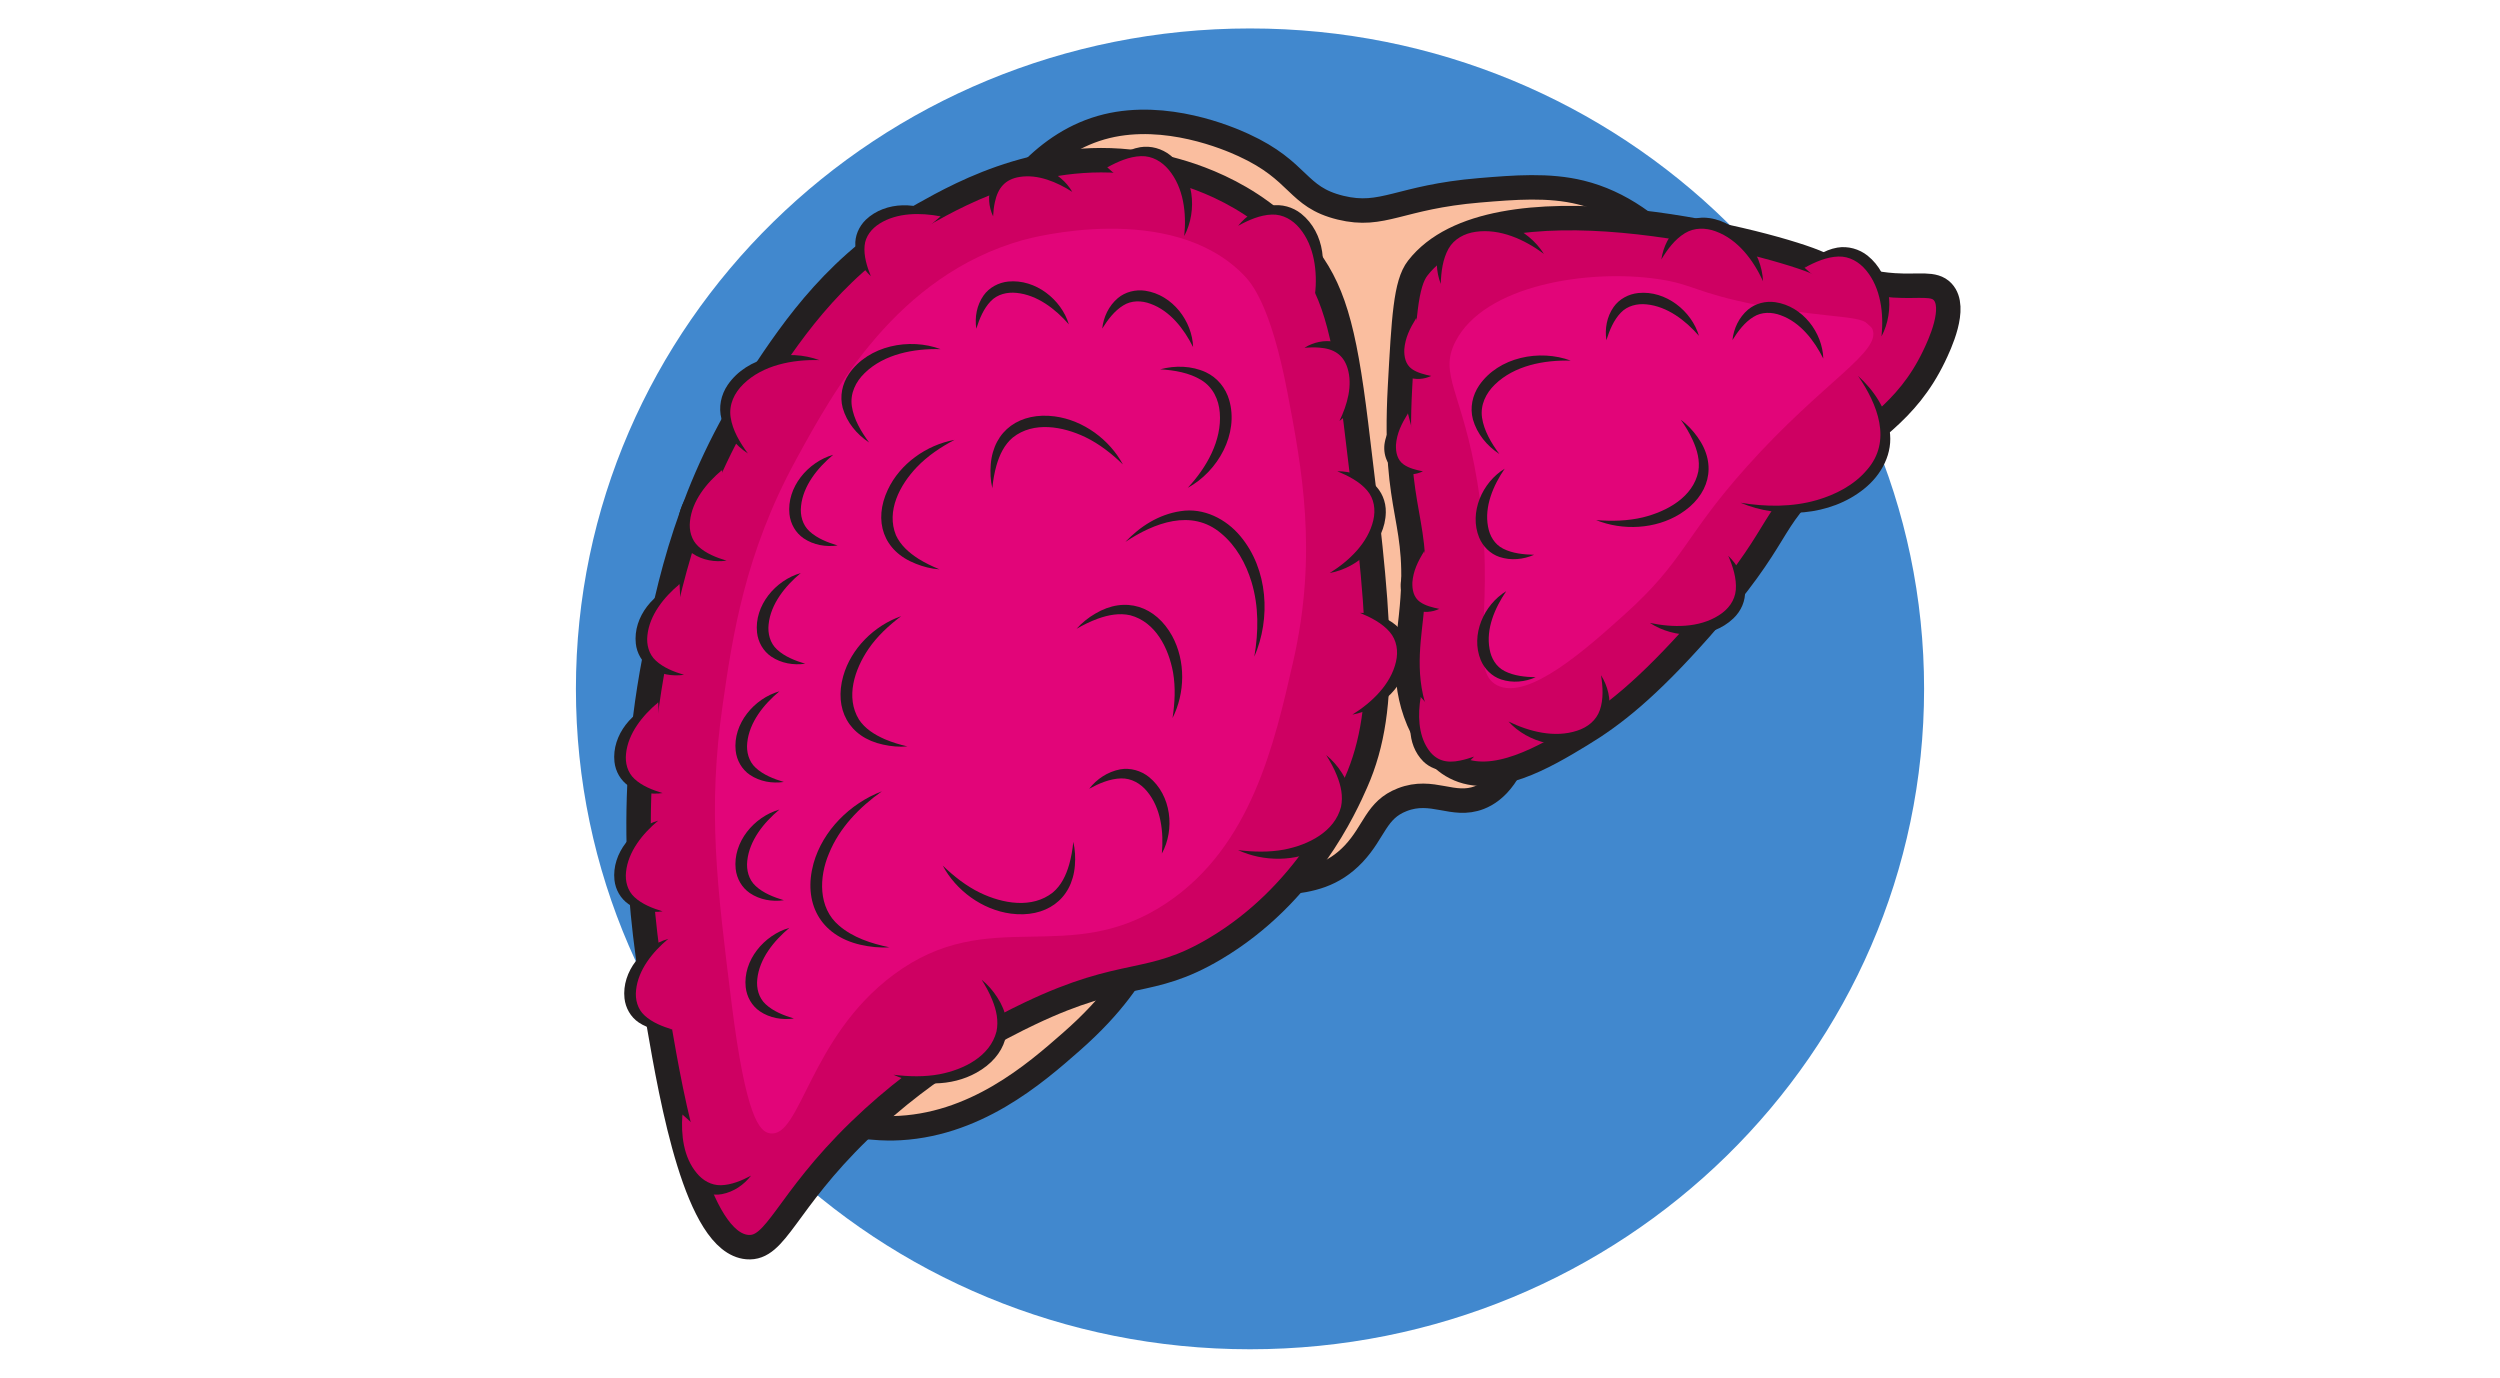 <svg width="920" height="507" viewBox="0 0 920 507" fill="none" xmlns="http://www.w3.org/2000/svg">
<path d="M460 496.531C597.002 496.531 708.065 387.723 708.065 253.5C708.065 119.278 597.002 10.469 460 10.469C322.998 10.469 211.936 119.278 211.936 253.5C211.936 387.723 322.998 496.531 460 496.531Z" fill="#4188CE"/>
<path d="M361.819 86.801C370.492 72.201 384.196 52.062 407.292 46.428C429.142 41.124 451.711 50.654 457.605 53.376C478.592 63 476.963 72.436 493.302 76.426C509.067 80.275 514.721 72.53 544.43 70.041C557.415 68.962 569.921 67.929 581.757 70.84C610.698 77.928 631.734 107.597 638.586 132.055C649.463 170.925 630.2 216.274 589.902 245.004C580.415 251.904 570.975 258.805 561.488 265.659C557.367 284.906 550.18 291.244 544.43 293.497C534.655 297.3 527.18 289.929 516.015 294.295C506.336 298.051 505.905 305.937 498.142 314.2C483.048 330.161 465.223 320.913 442.127 330.912C418.696 341.052 426.171 355.37 394.211 383.396C380.938 395.038 358.609 414.661 328.469 415.224C326.936 415.271 304.942 415.459 290.327 405.694C226.694 363.069 326.552 146.138 361.819 86.801Z" fill="#FABE9F" stroke="#231F20" stroke-width="9" stroke-miterlimit="10"/>
<path d="M535.517 282.418C528.808 278.991 525.646 272.7 523.346 268.1C515.583 252.655 518.123 237.68 519.273 226.742C523.25 189.937 512.564 190.923 515.2 142.43C516.589 117.08 517.26 104.405 521.717 98.677C549.029 63.516 647.306 88.021 667.814 96.283C674.667 99.053 683.196 104.123 697.044 105.015C706.244 105.625 711.706 103.935 714.917 107.409C720.283 113.183 713.719 126.985 711.658 131.257C701.548 152.147 687.269 158.813 670.258 174.211C649.175 193.317 657.273 195.665 625.6 231.483C606.146 253.453 593.735 263.218 581.756 270.447C568.579 278.475 549.652 289.647 535.517 282.418Z" fill="#CE0062" stroke="#231F20" stroke-width="9" stroke-miterlimit="10"/>
<path d="M242.459 377.058C236.996 345.746 229.665 300.961 240.829 242.656C245.861 216.414 253.336 179.187 279.786 139.285C292.436 120.225 308.584 96.377 339.873 78.82C354.056 70.886 386.927 52.437 426.746 61.31C434.221 63 460.815 69.29 479.502 92.34C490.475 105.86 494.596 120.037 499.004 155.95C507.39 224.958 511.607 259.509 499.004 287.958C495.219 296.548 480.748 329.222 447.063 349.173C422.817 363.538 414.384 356.074 378.877 373.021C369.294 377.621 342.509 390.672 316.394 415.975C288.842 442.64 285.775 459.868 274.994 458.929C256.402 457.333 247.202 404.474 242.459 377.058Z" fill="#CE0062" stroke="#231F20" stroke-width="9" stroke-miterlimit="10"/>
<path d="M269.244 369.359C263.781 325.513 260.331 298.145 265.986 259.087C269.531 234.488 273.988 203.739 293.059 168.953C306.906 143.603 330.002 101.447 376.386 88.35C379.261 87.552 430.723 73.75 457.556 101.072C460.527 104.076 467.619 112.151 473.8 144.542C479.119 172.427 484.965 203.458 475.956 243.173C468.961 273.874 460.431 311.43 429.429 332.226C393.061 356.59 364.311 332.273 328.756 358.75C297.754 381.847 294.64 419.027 283.284 417.055C279.546 416.445 274.515 411.375 269.244 369.359Z" fill="#E20579"/>
<path d="M550.946 252.186C539.781 246.506 551.138 223.221 543.663 177.45C538.248 144.355 529.336 138.017 535.565 125.765C546.202 104.827 584.584 98.912 610.267 102.715C623.396 104.64 623.636 107.691 646.779 112.245C675.769 117.925 686.502 115.343 688.994 120.976C692.684 129.426 671.025 140.177 642.706 171.864C619.611 197.683 620.042 206.133 598.048 225.944C584.104 238.478 562.398 258.054 550.946 252.186Z" fill="#E20579"/>
<path d="M306.619 167.357C293.969 174.117 289.992 186.792 294.161 193.881C297.802 200.031 306.906 200.688 308.248 200.782" fill="#E20579"/>
<path d="M306.619 167.357C300.821 172.193 295.55 178.765 294.784 186.229C294.4 189.609 295.311 193.177 297.898 195.524C300.677 198.106 304.511 199.608 308.248 200.735C303.936 201.345 299.431 200.594 295.742 198.106C292.771 196.087 290.902 192.754 290.519 189.234C289.465 179.328 297.275 170.033 306.619 167.357Z" fill="#231F20"/>
<path d="M393.348 119.38C386.448 106.987 373.511 103.09 366.275 107.174C359.998 110.742 359.327 119.662 359.231 120.976" fill="#E20579"/>
<path d="M393.348 119.38C388.413 113.699 381.705 108.535 374.086 107.784C370.636 107.409 366.994 108.301 364.598 110.836C361.963 113.559 360.43 117.314 359.28 120.976C358.657 116.751 359.423 112.338 361.963 108.723C364.023 105.813 367.425 103.982 371.019 103.606C381.13 102.62 390.617 110.272 393.348 119.38Z" fill="#231F20"/>
<path d="M461.582 241.67C469.248 216.226 457.317 194.209 442.175 190.312C428.998 186.932 416.013 197.87 414.144 199.467" fill="#E20579"/>
<path d="M461.582 241.67C463.163 232.516 463.259 223.127 460.575 214.207C458.515 207.4 454.921 200.875 449.363 196.274C438.534 187.073 424.686 192.425 414.144 199.42C419.511 193.739 426.459 189.28 434.461 188.106C442.942 186.745 451.184 190.97 456.454 197.307C466.661 209.513 467.715 227.539 461.582 241.67Z" fill="#231F20"/>
<path d="M294.688 210.875C282.038 217.635 278.061 230.31 282.23 237.399C285.871 243.548 294.975 244.206 296.317 244.299" fill="#E20579"/>
<path d="M294.688 210.875C288.89 215.71 283.619 222.282 282.852 229.747C282.469 233.127 283.379 236.694 285.967 239.042C288.746 241.624 292.579 243.126 296.317 244.252C292.004 244.863 287.5 244.112 283.811 241.624C280.84 239.605 278.971 236.272 278.588 232.751C277.534 222.846 285.344 213.551 294.688 210.875Z" fill="#231F20"/>
<path d="M286.829 254.393C274.179 261.153 270.202 273.828 274.371 280.916C278.013 287.066 287.117 287.723 288.459 287.817" fill="#E20579"/>
<path d="M286.829 254.393C281.031 259.228 275.761 265.8 274.994 273.264C274.611 276.644 275.521 280.212 278.109 282.559C280.888 285.141 284.721 286.643 288.459 287.77C284.146 288.38 279.642 287.629 275.952 285.141C272.982 283.123 271.113 279.79 270.729 276.269C269.675 266.363 277.486 257.068 286.829 254.393Z" fill="#231F20"/>
<path d="M286.829 297.909C274.179 304.669 270.202 317.344 274.371 324.433C278.013 330.583 287.117 331.24 288.459 331.334" fill="#E20579"/>
<path d="M286.829 297.909C281.031 302.744 275.761 309.317 274.994 316.781C274.611 320.161 275.521 323.729 278.109 326.076C280.888 328.658 284.721 330.16 288.459 331.287C284.146 331.897 279.642 331.146 275.952 328.658C272.982 326.639 271.113 323.306 270.729 319.785C269.675 309.88 277.486 300.585 286.829 297.909Z" fill="#231F20"/>
<path d="M290.519 341.427C277.869 348.187 273.892 360.862 278.061 367.95C281.702 374.1 290.806 374.757 292.148 374.851" fill="#E20579"/>
<path d="M290.519 341.427C284.721 346.262 279.45 352.834 278.683 360.298C278.3 363.678 279.211 367.246 281.798 369.593C284.577 372.175 288.411 373.678 292.148 374.804C287.836 375.415 283.331 374.663 279.642 372.175C276.671 370.157 274.802 366.824 274.419 363.303C273.365 353.398 281.175 344.103 290.519 341.427Z" fill="#231F20"/>
<path d="M346.15 128.487C327.942 125.013 313.423 134.402 311.65 144.73C310.117 153.743 318.598 161.724 319.844 162.85" fill="#E20579"/>
<path d="M346.15 128.487C336.231 128.205 325.354 130.318 318.215 137.265C314.86 140.504 312.8 144.823 313.471 149.471C314.19 154.306 316.873 158.813 319.844 162.85C315.292 159.846 311.65 155.48 310.117 150.128C308.967 145.809 309.925 141.256 312.417 137.594C319.604 127.125 334.698 124.215 346.15 128.487Z" fill="#231F20"/>
<path d="M439.061 127.736C435.563 114.028 424.015 107.081 416.013 109.287C409.017 111.212 406.094 119.662 405.663 120.882" fill="#E20579"/>
<path d="M439.061 127.736C435.706 121.023 430.579 114.357 423.344 111.775C420.086 110.554 416.348 110.507 413.377 112.385C410.119 114.357 407.675 117.643 405.615 120.929C406.094 116.704 407.963 112.62 411.365 109.709C414.096 107.409 417.881 106.47 421.427 106.987C431.538 108.489 438.773 118.253 439.061 127.736Z" fill="#231F20"/>
<path d="M437.096 179.516C452.19 167.733 454.394 150.081 447.158 141.725C440.881 134.496 428.71 135.67 426.985 135.857" fill="#E20579"/>
<path d="M437.096 179.515C444.044 172.051 449.698 162.099 448.883 151.865C448.5 147.03 446.392 142.523 442.127 139.894C437.719 137.171 432.208 136.233 426.938 135.904C432.448 134.449 438.437 134.543 443.756 136.984C448.021 139.002 451.04 142.758 452.333 147.171C455.975 159.658 448.213 173.46 437.096 179.515Z" fill="#231F20"/>
<path d="M431.49 264.25C437.719 245.05 429.046 228.103 417.594 224.911C407.627 222.094 397.565 230.216 396.127 231.436" fill="#E20579"/>
<path d="M431.49 264.25C432.352 258.664 432.64 252.984 431.682 247.444C430.052 238.572 425.309 228.901 415.917 226.413C411.94 225.521 407.915 226.272 403.986 227.681C401.302 228.666 398.715 229.934 396.175 231.389C398.14 229.183 400.488 227.305 403.075 225.803C414.144 219.231 425.309 223.08 431.346 234.018C436.377 243.266 436.138 255.049 431.49 264.25Z" fill="#231F20"/>
<path d="M427.561 314.105C431.873 299.74 425.165 287.3 416.588 285.093C409.161 283.168 401.83 289.365 400.775 290.257" fill="#E20579"/>
<path d="M427.561 314.105C428.279 306.218 427.273 297.393 422.098 291.196C419.75 288.333 416.348 286.361 412.563 286.455C408.49 286.549 404.465 288.286 400.823 290.257C403.602 286.69 407.579 284.014 412.227 283.122C415.965 282.465 419.894 283.591 422.817 285.938C431.107 292.652 432.4 305.28 427.561 314.105Z" fill="#231F20"/>
<path d="M331.631 226.742C313.471 236.413 307.769 254.627 313.806 264.72C319.029 273.499 332.111 274.485 333.979 274.579" fill="#E20579"/>
<path d="M331.631 226.742C327.031 230.216 322.815 234.112 319.604 238.807C314.477 246.365 311.075 256.599 316.106 264.814C318.358 268.194 321.808 270.354 325.642 272.044C328.277 273.17 331.056 274.015 333.931 274.672C330.96 274.954 327.894 274.672 324.971 274.015C312.273 271.292 306.906 260.824 310.308 248.806C313.183 238.619 321.712 230.216 331.631 226.742Z" fill="#231F20"/>
<path d="M324.54 291.196C302.786 302.792 295.934 324.621 303.169 336.732C309.446 347.295 325.115 348.422 327.367 348.562" fill="#E20579"/>
<path d="M324.54 291.196C316.202 297.111 308.871 304.669 305.038 314.152C301.396 322.743 301.013 334.057 308.727 340.582C313.806 344.995 320.658 347.248 327.319 348.609C323.773 348.844 320.179 348.469 316.633 347.67C301.636 344.197 295.454 331.991 299.383 317.72C302.786 305.608 312.848 295.656 324.54 291.196Z" fill="#231F20"/>
<path d="M351.277 161.864C331.775 168.53 323.15 185.571 327.415 196.509C331.104 205.992 343.85 209.043 345.671 209.466" fill="#E20579"/>
<path d="M351.277 161.864C346.15 164.54 341.359 167.779 337.429 171.863C331.104 178.483 326.073 188.059 329.715 196.979C331.392 200.64 334.459 203.363 337.956 205.616C340.352 207.119 342.988 208.386 345.719 209.513C342.7 209.325 339.777 208.574 336.998 207.447C324.923 202.753 321.377 191.58 326.696 180.266C331.152 170.69 340.927 163.742 351.277 161.864Z" fill="#231F20"/>
<path d="M413.233 170.924C400.967 154.635 381.848 151.536 372.408 158.766C364.215 165.009 365.029 177.825 365.125 179.656" fill="#E20579"/>
<path d="M413.233 170.925C409.113 166.935 404.56 163.367 399.433 160.879C391.096 156.888 380.315 154.964 372.696 161.02C369.581 163.648 367.856 167.31 366.706 171.253C365.94 173.929 365.46 176.746 365.173 179.656C364.502 176.793 364.358 173.835 364.598 170.878C365.652 158.203 375.523 151.584 388.125 153.227C398.715 154.635 408.346 161.818 413.233 170.925Z" fill="#231F20"/>
<path d="M346.917 318.518C359.184 334.808 378.302 337.906 387.742 330.676C395.936 324.433 395.121 311.617 395.025 309.786" fill="#E20579"/>
<path d="M346.917 318.518C351.038 322.508 355.59 326.076 360.717 328.564C369.054 332.554 379.836 334.479 387.454 328.423C390.569 325.794 392.294 322.133 393.444 318.189C394.211 315.513 394.69 312.697 394.977 309.786C395.648 312.65 395.792 315.607 395.552 318.565C394.498 331.24 384.627 337.859 372.025 336.216C361.388 334.808 351.757 327.625 346.917 318.518Z" fill="#231F20"/>
<path d="M265.746 172.943C253.096 179.703 249.119 192.378 253.288 199.467C256.929 205.617 266.033 206.274 267.375 206.368" fill="#CE0062"/>
<path d="M265.746 172.943C259.948 177.779 254.677 184.351 253.911 191.815C253.527 195.195 254.438 198.763 257.025 201.11C259.804 203.692 263.638 205.194 267.375 206.321C263.063 206.931 258.558 206.18 254.869 203.692C251.898 201.673 250.029 198.34 249.646 194.819C248.592 184.914 256.402 175.572 265.746 172.943Z" fill="#231F20"/>
<path d="M346.15 79.619C332.877 74.126 320.275 78.961 317.209 86.566C314.573 93.186 319.7 100.603 320.467 101.636" fill="#CE0062"/>
<path d="M346.15 79.618C338.675 78.21 330.146 78.21 323.677 82.294C320.754 84.125 318.454 86.989 318.167 90.462C317.831 94.218 319.029 98.067 320.467 101.635C317.304 98.725 315.1 94.781 314.765 90.415C314.525 86.895 316.059 83.374 318.598 80.886C325.929 73.891 338.244 74.079 346.15 79.618Z" fill="#231F20"/>
<path d="M250.078 214.959C237.428 221.719 233.45 234.394 237.619 241.483C241.261 247.632 250.365 248.29 251.707 248.383" fill="#CE0062"/>
<path d="M250.077 214.959C244.28 219.794 239.009 226.366 238.242 233.831C237.859 237.211 238.769 240.778 241.357 243.126C244.136 245.708 247.969 247.21 251.707 248.336C247.394 248.947 242.89 248.196 239.2 245.708C236.23 243.689 234.361 240.356 233.977 236.835C232.923 226.93 240.734 217.588 250.077 214.959Z" fill="#231F20"/>
<path d="M242.219 258.477C229.569 265.237 225.592 277.912 229.761 285C233.402 291.15 242.507 291.807 243.848 291.901" fill="#CE0062"/>
<path d="M242.219 258.477C236.421 263.312 231.15 269.884 230.384 277.348C230 280.728 230.911 284.296 233.498 286.643C236.277 289.225 240.111 290.727 243.848 291.854C239.536 292.464 235.032 291.713 231.342 289.225C228.371 287.207 226.502 283.874 226.119 280.353C225.065 270.447 232.923 261.105 242.219 258.477Z" fill="#231F20"/>
<path d="M242.219 301.994C229.569 308.754 225.592 321.429 229.761 328.518C233.402 334.667 242.507 335.325 243.848 335.419" fill="#CE0062"/>
<path d="M242.219 301.994C236.421 306.829 231.15 313.402 230.384 320.866C230 324.246 230.911 327.814 233.498 330.161C236.277 332.743 240.111 334.245 243.848 335.372C239.536 335.982 235.032 335.231 231.342 332.743C228.371 330.724 226.502 327.391 226.119 323.87C225.065 313.965 232.923 304.623 242.219 301.994Z" fill="#231F20"/>
<path d="M245.909 345.512C233.259 352.272 229.281 364.947 233.45 372.035C237.092 378.185 246.196 378.842 247.538 378.936" fill="#CE0062"/>
<path d="M245.909 345.512C240.111 350.347 234.84 356.919 234.073 364.383C233.69 367.763 234.6 371.331 237.188 373.678C239.967 376.26 243.8 377.763 247.538 378.889C243.225 379.499 238.721 378.748 235.031 376.26C232.061 374.242 230.192 370.909 229.809 367.388C228.754 357.483 236.565 348.141 245.909 345.512Z" fill="#231F20"/>
<path d="M301.54 132.524C283.331 129.05 268.813 138.439 267.04 148.767C265.506 157.78 273.988 165.761 275.233 166.888" fill="#CE0062"/>
<path d="M301.54 132.525C291.621 132.243 280.744 134.355 273.604 141.303C270.25 144.542 268.19 148.861 268.86 153.509C269.579 158.344 272.263 162.851 275.233 166.888C270.681 163.884 267.04 159.518 265.506 154.166C264.356 149.847 265.315 145.294 267.806 141.632C274.994 131.163 290.088 128.3 301.54 132.525Z" fill="#231F20"/>
<path d="M251.131 410.153C247.058 423.72 253.383 435.456 261.481 437.522C268.477 439.353 275.425 433.485 276.383 432.64" fill="#CE0062"/>
<path d="M251.131 410.153C250.556 417.571 251.515 425.88 256.402 431.701C258.558 434.377 261.769 436.254 265.315 436.161C269.148 436.067 272.933 434.471 276.383 432.64C273.748 436.02 270.058 438.602 265.65 439.447C262.104 440.104 258.367 438.977 255.587 436.771C247.633 430.48 246.435 418.462 251.131 410.153Z" fill="#231F20"/>
<path d="M328.804 395.507C348.354 401.14 365.317 392.362 368.288 381.189C370.923 371.471 362.49 361.895 361.244 360.533" fill="#CE0062"/>
<path d="M328.804 395.507C334.506 396.211 340.208 396.352 345.767 395.319C354.727 393.582 364.358 388.747 366.706 379.593C367.521 375.696 366.706 371.8 365.173 368.044C364.167 365.462 362.777 362.974 361.244 360.533C363.544 362.411 365.46 364.617 367.042 367.105C373.942 377.715 370.252 388.7 359.327 394.756C350.175 399.873 338.196 399.873 328.804 395.507Z" fill="#231F20"/>
<path d="M455.592 312.838C475.142 318.471 492.104 309.693 495.075 298.52C497.711 288.802 489.277 279.226 488.031 277.864" fill="#CE0062"/>
<path d="M455.592 312.838C461.294 313.542 466.996 313.683 472.554 312.65C481.515 310.913 491.146 306.078 493.494 296.924C494.308 293.027 493.494 289.131 491.961 285.375C490.954 282.793 489.565 280.305 488.031 277.864C490.331 279.742 492.248 281.948 493.829 284.436C500.729 295.046 497.04 306.031 486.115 312.087C476.963 317.204 464.983 317.204 455.592 312.838Z" fill="#231F20"/>
<path d="M483.958 108.348C488.51 93.138 481.419 79.993 472.363 77.646C464.504 75.627 456.694 82.153 455.64 83.092" fill="#CE0062"/>
<path d="M483.958 108.348C484.821 99.992 483.767 90.603 478.256 83.984C475.717 80.932 472.123 78.82 468.05 78.961C463.738 79.101 459.473 80.979 455.64 83.092C458.61 79.383 462.827 76.519 467.715 75.674C471.644 75.017 475.765 76.191 478.831 78.632C487.6 85.674 488.942 98.959 483.958 108.348Z" fill="#231F20"/>
<path d="M435.802 86.848C440.354 71.638 433.263 58.493 424.206 56.146C416.348 54.127 408.538 60.653 407.483 61.592" fill="#CE0062"/>
<path d="M435.802 86.848C436.665 78.492 435.61 69.103 430.1 62.484C427.56 59.432 423.967 57.32 419.894 57.461C415.581 57.601 411.317 59.479 407.483 61.592C410.454 57.883 414.671 55.02 419.558 54.175C423.488 53.517 427.608 54.691 430.675 57.132C439.444 64.174 440.785 77.459 435.802 86.848Z" fill="#231F20"/>
<path d="M394.594 70.605C385.73 61.404 373.607 60.934 368.336 66.098C363.736 70.605 365.221 78.491 365.461 79.618" fill="#CE0062"/>
<path d="M394.594 70.604C388.94 66.99 381.992 64.032 375.236 65.112C369.869 65.957 367.234 69.196 366.132 74.313C365.748 76.003 365.557 77.787 365.461 79.618C363.832 76.097 363.448 72.106 364.79 68.351C365.892 65.3 368.48 62.905 371.498 61.779C380.123 58.54 390.282 63.093 394.594 70.604Z" fill="#231F20"/>
<path d="M489.325 210.875C504.371 205.007 510.552 191.393 506.815 182.99C503.604 175.666 493.542 173.742 492.104 173.46" fill="#CE0062"/>
<path d="M489.325 210.875C496.561 206.368 503.461 199.749 505.377 191.44C506.288 187.59 505.713 183.506 503.077 180.455C500.298 177.216 496.177 175.103 492.104 173.413C496.944 173.413 501.784 174.868 505.521 178.108C508.492 180.736 510.073 184.633 509.977 188.529C509.786 199.702 499.963 208.95 489.325 210.875Z" fill="#231F20"/>
<path d="M492.919 154.917C500.969 145.152 499.867 133.369 493.973 128.957C488.846 125.107 481.084 127.595 479.981 127.971" fill="#CE0062"/>
<path d="M492.919 154.916C495.794 148.954 497.854 141.866 495.89 135.481C494.308 130.411 490.715 128.299 485.444 127.923C483.719 127.783 481.898 127.83 480.029 127.97C483.336 125.952 487.313 125.013 491.29 125.811C494.5 126.468 497.279 128.628 498.813 131.444C503.125 139.331 499.867 149.753 492.919 154.916Z" fill="#231F20"/>
<path d="M497.663 262.983C512.708 257.115 518.89 243.501 515.152 235.098C511.942 227.775 501.879 225.85 500.442 225.568" fill="#CE0062"/>
<path d="M497.663 262.983C504.898 258.476 511.798 251.857 513.715 243.548C514.625 239.699 514.05 235.615 511.415 232.563C508.636 229.324 504.515 227.211 500.442 225.521C505.281 225.521 510.121 226.977 513.858 230.216C516.829 232.845 518.411 236.741 518.315 240.638C518.123 251.81 508.3 261.058 497.663 262.983Z" fill="#231F20"/>
<path d="M692.396 123.792C696.948 108.582 689.856 95.438 680.8 93.09C672.942 91.072 665.131 97.597 664.077 98.536" fill="#CE0062"/>
<path d="M692.396 123.792C693.258 115.436 692.204 106.047 686.694 99.428C684.154 96.377 680.56 94.264 676.488 94.405C672.175 94.546 667.91 96.424 664.077 98.536C667.048 94.827 671.265 91.964 676.152 91.119C680.081 90.462 684.202 91.635 687.269 94.076C696.038 101.118 697.379 114.403 692.396 123.792Z" fill="#231F20"/>
<path d="M648.792 103.465C645.007 88.068 632.117 80.134 623.109 82.528C615.25 84.594 611.848 94.077 611.369 95.438" fill="#CE0062"/>
<path d="M648.792 103.465C645.246 95.766 639.592 88.161 631.446 85.157C627.709 83.749 623.492 83.702 620.042 85.814C616.352 88.067 613.621 91.729 611.369 95.485C612.088 90.79 614.244 86.284 618.03 83.138C621.096 80.603 625.265 79.664 629.194 80.275C640.407 82.012 648.313 92.903 648.792 103.465Z" fill="#231F20"/>
<path d="M568.148 93.419C556.84 81.355 541.171 80.463 534.223 87.082C528.186 92.809 529.959 103.043 530.198 104.498" fill="#CE0062"/>
<path d="M568.148 93.419C561.057 88.162 552.048 84.03 543.088 85.298C538.967 85.861 535.134 87.88 533.073 91.495C530.917 95.344 530.342 99.992 530.198 104.498C528.473 99.898 528.138 94.781 530.007 90.086C531.54 86.331 534.75 83.42 538.632 82.059C549.652 78.209 562.302 84.124 568.148 93.419Z" fill="#231F20"/>
<path d="M640.502 185.008C666.569 192.52 689.137 180.83 693.162 165.949C696.66 152.992 685.4 140.223 683.771 138.393" fill="#CE0062"/>
<path d="M640.502 185.008C649.894 186.558 659.525 186.652 668.629 184.023C675.577 182.004 682.333 178.483 686.981 172.991C696.421 162.334 690.91 148.72 683.771 138.346C689.569 143.603 694.169 150.457 695.367 158.344C696.756 166.7 692.444 174.775 685.927 179.938C673.421 189.985 654.925 191.064 640.502 185.008Z" fill="#231F20"/>
<path d="M607.152 229.23C622.054 235.427 636.19 229.981 639.64 221.437C642.611 214.02 636.861 205.711 635.998 204.49" fill="#CE0062"/>
<path d="M607.152 229.23C615.538 231.014 625.169 231.108 632.5 226.46C635.902 224.348 638.442 221.108 638.777 217.071C639.113 212.846 637.723 208.48 635.998 204.537C639.448 207.87 641.844 212.283 642.179 217.118C642.419 221.062 640.742 224.864 637.867 227.587C629.721 235.38 616.113 235.145 607.152 229.23Z" fill="#231F20"/>
<path d="M555.115 265.518C568.004 275.095 583.098 273.217 588.513 265.753C593.256 259.275 589.711 249.839 589.231 248.478" fill="#CE0062"/>
<path d="M555.115 265.518C562.829 269.274 572.125 271.621 580.367 268.898C584.2 267.678 587.458 265.096 588.752 261.293C590.142 257.256 589.854 252.749 589.183 248.478C591.675 252.515 592.921 257.35 592.011 262.185C591.244 266.035 588.656 269.368 585.254 271.339C575.479 276.879 562.302 273.405 555.115 265.518Z" fill="#231F20"/>
<path d="M524.161 202.753C516.925 208.715 516.063 217.4 519.705 221.39C522.867 224.864 528.809 224.113 529.671 224.019" fill="#CE0062"/>
<path d="M524.161 202.753C521.813 206.555 520.088 210.029 519.752 214.301C519.657 216.977 520.184 219.841 522.58 221.531C524.592 222.939 527.18 223.549 529.671 224.066C526.988 225.333 523.921 225.568 520.998 224.488C516.59 222.845 514.817 217.681 515.632 213.409C516.446 208.762 519.848 204.443 524.161 202.753Z" fill="#231F20"/>
<path d="M518.123 152.147C510.888 158.109 510.025 166.794 513.667 170.784C516.829 174.258 522.771 173.507 523.634 173.413" fill="#CE0062"/>
<path d="M518.123 152.147C515.775 155.95 514.05 159.424 513.715 163.696C513.619 166.372 514.146 169.235 516.542 170.925C518.554 172.334 521.142 172.944 523.634 173.46C520.95 174.728 517.884 174.962 514.961 173.883C510.552 172.24 508.779 167.076 509.594 162.804C510.409 158.156 513.811 153.837 518.123 152.147Z" fill="#231F20"/>
<path d="M521.19 117.032C513.954 122.994 513.092 131.679 516.733 135.669C519.896 139.143 525.838 138.392 526.7 138.298" fill="#CE0062"/>
<path d="M521.19 117.032C518.842 120.835 517.117 124.309 516.781 128.581C516.685 131.256 517.212 134.12 519.608 135.81C521.621 137.218 524.208 137.829 526.7 138.345C524.017 139.613 520.95 139.847 518.027 138.768C513.619 137.124 511.846 131.961 512.66 127.689C513.427 123.041 516.829 118.722 521.19 117.032Z" fill="#231F20"/>
<path d="M522.819 256.505C517.931 267.865 522.292 278.663 529.048 281.245C534.942 283.498 541.554 279.085 542.465 278.428" fill="#CE0062"/>
<path d="M522.819 256.505C521.765 262.889 521.861 270.119 525.454 275.564C528.329 279.93 532.306 280.963 537.338 279.883C539.015 279.555 540.692 279.038 542.465 278.428C539.925 281.245 536.427 283.169 532.45 283.498C529.24 283.733 526.029 282.418 523.777 280.212C517.5 273.921 517.644 263.218 522.819 256.505Z" fill="#231F20"/>
<path d="M625.217 123.605C618.317 111.212 605.379 107.316 598.144 111.4C591.867 114.968 591.196 123.887 591.1 125.202" fill="#E20579"/>
<path d="M625.217 123.605C620.282 117.925 613.573 112.761 605.954 112.01C602.504 111.634 598.863 112.526 596.467 115.061C593.832 117.784 592.298 121.54 591.148 125.201C590.525 120.976 591.292 116.564 593.832 112.949C595.892 110.038 599.294 108.208 602.888 107.832C612.998 106.799 622.534 114.451 625.217 123.605Z" fill="#231F20"/>
<path d="M578.067 132.713C559.859 129.239 545.34 138.628 543.567 148.956C542.034 157.969 550.515 165.949 551.761 167.076" fill="#E20579"/>
<path d="M578.067 132.712C568.148 132.431 557.271 134.543 550.132 141.491C546.777 144.73 544.717 149.049 545.388 153.696C546.107 158.532 548.79 163.038 551.761 167.076C547.209 164.071 543.567 159.705 542.034 154.354C540.884 150.035 541.842 145.481 544.334 141.819C551.521 131.351 566.615 128.44 578.067 132.712Z" fill="#231F20"/>
<path d="M670.977 131.961C667.479 118.253 655.931 111.305 647.929 113.512C640.933 115.436 638.01 123.886 637.579 125.107" fill="#E20579"/>
<path d="M670.977 131.961C667.623 125.248 662.496 118.581 655.26 116C652.002 114.779 648.265 114.732 645.294 116.61C642.035 118.581 639.592 121.868 637.531 125.154C638.01 120.929 639.879 116.845 643.281 113.934C646.013 111.634 649.798 110.695 653.344 111.211C663.454 112.713 670.69 122.431 670.977 131.961Z" fill="#231F20"/>
<path d="M553.725 172.474C543.423 182.332 543.087 195.617 549.077 201.298C554.3 206.227 563.26 204.443 564.506 204.208" fill="#E20579"/>
<path d="M553.725 172.474C549.508 178.67 546.202 186.369 547.592 193.786C548.167 197.166 549.987 200.312 553.15 201.908C556.552 203.645 560.625 204.067 564.554 204.161C560.577 205.898 556.073 206.368 551.808 204.959C548.406 203.833 545.675 201.063 544.333 197.824C540.548 188.576 545.483 177.497 553.725 172.474Z" fill="#231F20"/>
<path d="M554.3 217.541C543.998 227.399 543.663 240.685 549.652 246.365C554.875 251.294 563.836 249.51 565.081 249.275" fill="#E20579"/>
<path d="M554.3 217.541C550.083 223.738 546.777 231.437 548.167 238.854C548.742 242.234 550.563 245.379 553.725 246.975C557.127 248.712 561.2 249.135 565.129 249.229C561.152 250.965 556.648 251.435 552.383 250.027C548.981 248.9 546.25 246.13 544.908 242.891C541.123 233.596 546.058 222.564 554.3 217.541Z" fill="#231F20"/>
<path d="M587.363 191.392C607.44 196.228 624.163 186.557 626.654 175.103C628.859 165.151 619.85 155.809 618.557 154.494" fill="#E20579"/>
<path d="M587.363 191.393C593.161 191.862 598.959 191.721 604.517 190.407C613.525 188.2 623.061 182.896 624.977 173.507C625.648 169.516 624.594 165.62 622.869 161.864C621.719 159.329 620.234 156.841 618.509 154.447C620.904 156.231 622.965 158.391 624.69 160.832C632.165 171.253 628.954 182.473 618.221 189.139C609.165 194.773 597.09 195.336 587.363 191.393Z" fill="#231F20"/>
</svg>
